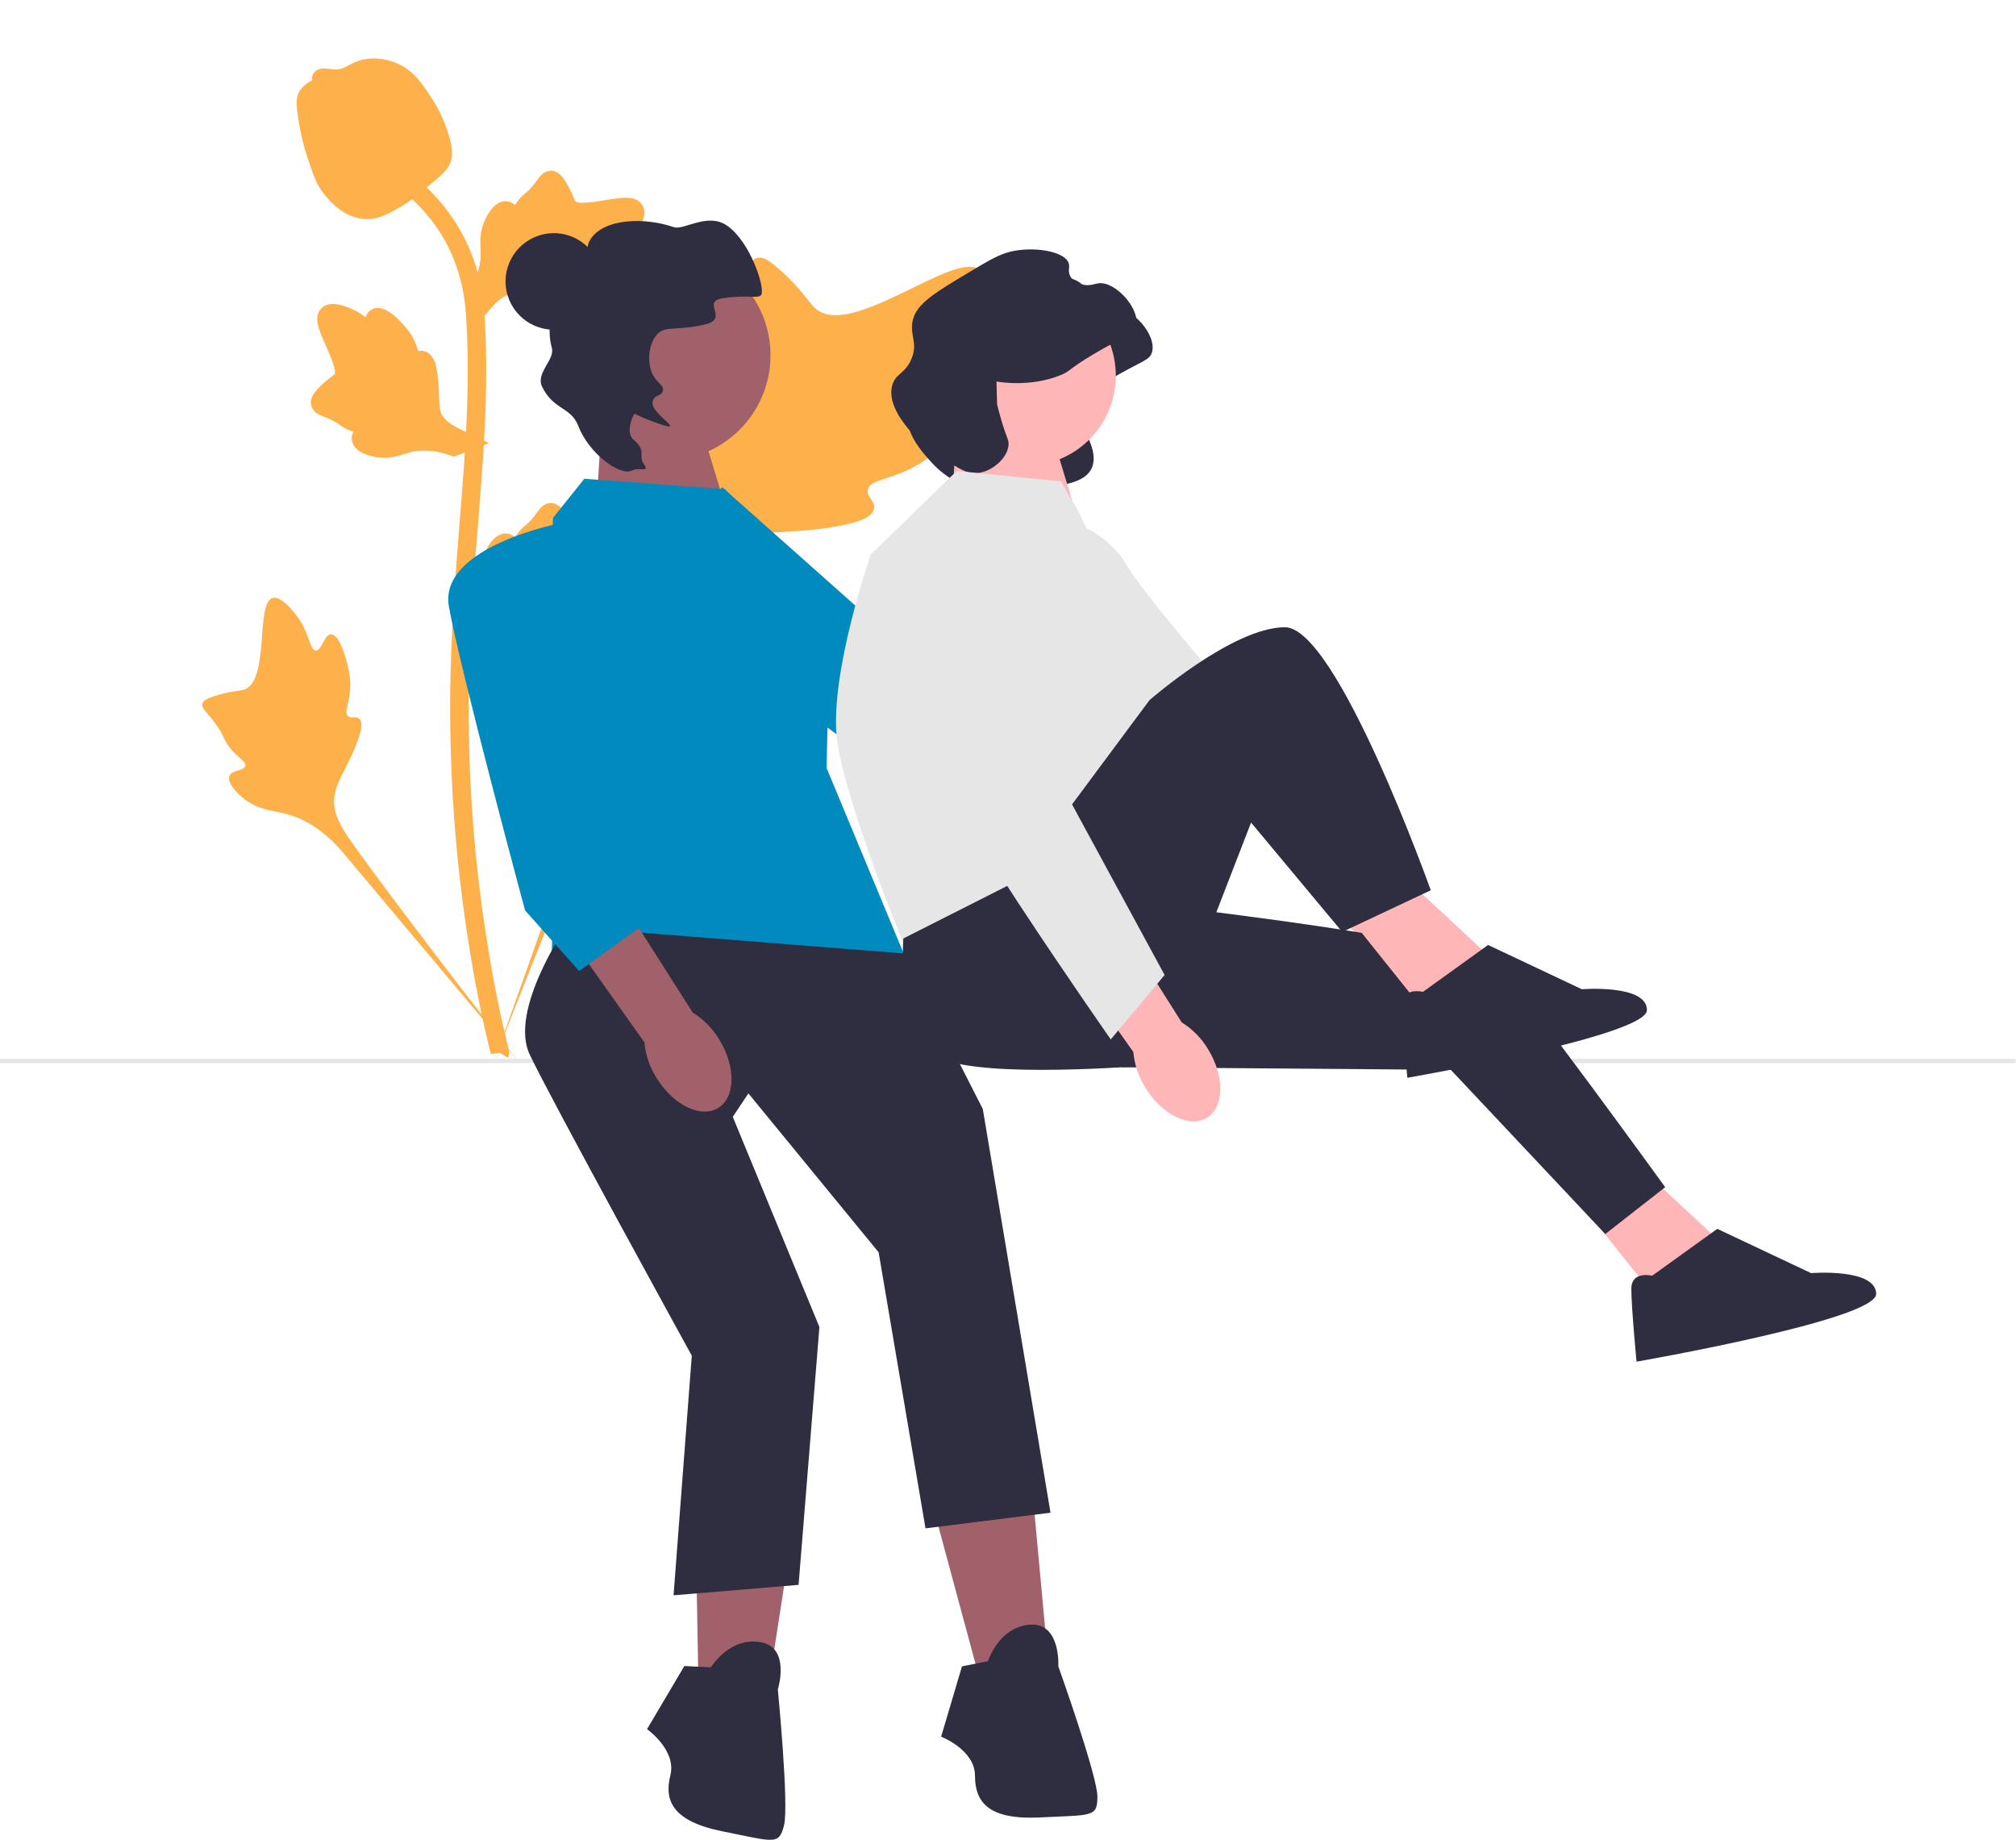 <svg width="905" height="826" viewBox="0 0 905 826" fill="none" xmlns="http://www.w3.org/2000/svg">
<g clip-path="url(#clip0_110_1331)">
<path d="M438.43 175.516C435.638 170.808 423.56 175.849 421.34 171.576C419.127 167.319 430.349 160.833 436.76 146.015C437.916 143.343 445.202 126.503 439.808 121.307C429.585 111.458 382.802 152.103 366.43 138.802C362.837 135.883 360.327 130.056 349.453 120.595C345.127 116.831 342.511 115.132 339.979 115.764C336.387 116.661 336.102 121.469 332.25 130.923C326.474 145.1 323.057 144.244 319.691 155.555C317.193 163.952 317.763 168.834 314.823 169.785C310.663 171.131 306.833 162.225 301.56 163.022C296.179 163.836 292.926 174.206 291.899 181.971C289.971 196.541 295.321 206.155 298.287 216.265C301.51 227.251 303.422 243.96 295.98 267.613L222.316 475.172C238.579 432.581 285.667 315.829 305.453 272.443C311.165 259.919 317.472 247.215 330.422 242.201C342.89 237.374 360.012 240.256 381.842 234.997C384.391 234.383 391.466 232.583 392.357 228.421C393.093 224.981 388.931 223.06 389.571 219.838C390.428 215.516 398.612 215.463 408.668 210.476C415.759 206.96 420.177 202.779 423.976 199.183C425.121 198.098 442.146 181.783 438.43 175.516Z" fill="#FEB04B"/>
<path d="M148.615 284.784C145.499 284.796 144.488 292.179 141.751 292.036C139.023 291.893 139.077 284.514 133.655 277.092C132.677 275.753 126.515 267.318 122.408 268.466C114.625 270.643 121.074 305.332 109.822 309.531C107.353 310.452 103.769 310.003 95.988 312.61C92.893 313.648 91.304 314.441 90.884 315.866C90.288 317.888 92.565 319.416 96.093 324.034C101.385 330.96 99.979 332.39 104.559 337.306C107.959 340.955 110.52 342.083 110.138 343.801C109.598 346.231 104.122 345.541 102.992 348.359C101.839 351.235 105.99 355.824 109.504 358.568C116.098 363.719 122.361 363.867 128.178 365.328C134.5 366.916 143.252 370.798 152.713 381.276L233.324 477.32C217.114 457.049 173.401 400.25 157.817 378.02C153.318 371.602 148.903 364.841 150.179 357.038C151.407 349.526 157.762 341.953 161.48 329.721C161.914 328.293 163.072 324.301 161.286 322.663C159.81 321.309 157.667 322.797 156.27 321.554C154.396 319.886 156.731 315.854 157.186 309.479C157.506 304.984 156.728 301.609 156.06 298.707C155.858 297.832 152.763 284.768 148.615 284.784Z" fill="#FEB04B"/>
<path d="M210.779 298.739L208.902 281.979L209.76 280.709C213.729 274.833 215.752 269.096 215.776 263.649C215.78 262.784 215.74 261.918 215.699 261.036C215.538 257.54 215.335 253.194 217.601 248.128C218.872 245.304 222.44 238.765 227.805 239.574C229.25 239.776 230.342 240.44 231.172 241.217C231.293 241.023 231.418 240.828 231.552 240.618C233.223 238.069 234.546 236.976 235.821 235.924C236.8 235.115 237.811 234.282 239.397 232.307C240.093 231.441 240.635 230.68 241.093 230.041C242.48 228.107 244.293 225.8 247.489 225.841C250.904 226.003 252.693 228.827 253.878 230.696C255.994 234.031 256.953 236.434 257.588 238.028C257.819 238.611 258.082 239.266 258.216 239.469C259.316 241.087 268.262 239.574 271.632 239.024C279.202 237.761 285.753 236.669 288.452 241.443C290.386 244.858 288.95 249.374 284.054 255.225C282.528 257.046 280.906 258.43 279.465 259.514C280.659 260.226 281.727 261.319 282.16 263.034C283.18 267.097 279.688 271.168 271.786 275.149C269.824 276.144 267.182 277.472 263.479 278.111C261.736 278.41 260.166 278.483 258.823 278.524C258.794 279.301 258.612 280.142 258.139 281.008C256.751 283.557 253.862 284.771 249.508 284.48C244.718 284.229 240.773 283.315 237.293 282.513C234.255 281.817 231.637 281.227 229.582 281.364C225.77 281.672 222.833 284.723 219.386 288.68L210.779 298.739Z" fill="#FEB04B"/>
<path d="M219.488 198.951L203.754 205.019L202.307 204.511C195.618 202.162 189.555 201.66 184.281 203.018C183.442 203.234 182.615 203.493 181.772 203.756C178.432 204.799 174.279 206.097 168.805 205.19C165.751 204.677 158.521 202.884 157.943 197.489C157.772 196.04 158.137 194.815 158.678 193.816C158.459 193.747 158.24 193.675 158.002 193.6C155.113 192.63 153.72 191.627 152.38 190.661C151.348 189.919 150.286 189.152 147.973 188.118C146.959 187.665 146.086 187.333 145.352 187.053C143.129 186.201 140.438 185.033 139.667 181.931C138.957 178.586 141.235 176.14 142.743 174.519C145.431 171.626 147.512 170.089 148.893 169.07C149.398 168.699 149.966 168.278 150.128 168.098C151.414 166.623 147.681 158.353 146.294 155.232C143.153 148.229 140.434 142.17 144.368 138.348C147.181 135.611 151.913 135.855 158.814 139.107C160.962 140.121 162.712 141.339 164.126 142.457C164.512 141.122 165.298 139.812 166.848 138.958C170.519 136.941 175.342 139.286 181.197 145.92C182.658 147.566 184.612 149.785 186.169 153.204C186.901 154.815 187.369 156.315 187.749 157.605C188.508 157.435 189.368 157.398 190.326 157.636C193.144 158.332 195.05 160.818 195.873 165.104C196.845 169.802 196.962 173.85 197.069 177.419C197.167 180.535 197.259 183.217 197.914 185.17C199.178 188.779 202.874 190.847 207.576 193.178L219.488 198.951Z" fill="#FEB04B"/>
<path d="M210.779 149.576L208.902 132.817L209.76 131.546C213.729 125.671 215.752 119.933 215.776 114.487C215.78 113.621 215.74 112.755 215.699 111.873C215.538 108.377 215.335 104.031 217.601 98.965C218.872 96.141 222.44 89.602 227.805 90.411C229.25 90.614 230.342 91.277 231.172 92.054C231.293 91.86 231.418 91.666 231.552 91.455C233.223 88.906 234.546 87.814 235.821 86.762C236.8 85.952 237.811 85.119 239.397 83.144C240.093 82.278 240.635 81.518 241.093 80.878C242.48 78.944 244.293 76.638 247.489 76.678C250.904 76.84 252.693 79.664 253.878 81.534C255.994 84.868 256.953 87.272 257.588 88.866C257.819 89.448 258.082 90.104 258.216 90.306C259.316 91.925 268.262 90.411 271.632 89.861C279.202 88.599 285.753 87.506 288.452 92.281C290.386 95.696 288.95 100.211 284.054 106.062C282.528 107.883 280.906 109.267 279.465 110.352C280.659 111.064 281.727 112.156 282.16 113.872C283.18 117.934 279.688 122.005 271.786 125.987C269.824 126.982 267.182 128.309 263.479 128.948C261.736 129.248 260.166 129.321 258.823 129.361C258.794 130.138 258.612 130.98 258.139 131.846C256.751 134.395 253.862 135.609 249.508 135.317C244.718 135.066 240.773 134.152 237.293 133.351C234.255 132.655 231.637 132.064 229.582 132.202C225.77 132.509 222.833 135.56 219.386 139.517L210.779 149.576Z" fill="#FEB04B"/>
<path d="M227.927 474.899L224.415 472.698L220.32 473.167C220.255 472.787 220.033 471.913 219.697 470.545C217.864 463.051 212.277 440.246 207.615 404.332C204.362 379.261 202.521 353.486 202.141 327.711C201.761 301.896 202.983 282.352 203.962 266.644C204.702 254.797 205.601 243.516 206.483 232.526C208.829 203.166 211.042 175.433 209.396 144.729C209.032 137.875 208.267 123.608 199.932 108.426C195.097 99.621 188.437 91.804 180.135 85.2L185.297 78.71C194.462 86.009 201.829 94.669 207.199 104.444C216.44 121.277 217.273 136.823 217.674 144.292C219.349 175.538 217.112 203.538 214.741 233.181C213.867 244.131 212.968 255.363 212.232 267.162C211.261 282.724 210.051 302.098 210.428 327.581C210.8 353.049 212.62 378.508 215.829 403.263C220.433 438.725 225.94 461.19 227.749 468.571C228.712 472.512 228.914 473.337 227.927 474.899Z" fill="#FEB04B"/>
<path d="M164.937 98.367C164.598 98.367 164.254 98.359 163.906 98.334C156.849 97.954 150.315 93.73 144.481 85.783C141.745 82.044 140.346 77.779 137.554 69.274C137.121 67.963 135.017 61.311 133.738 52.158C132.901 46.177 133.006 43.677 134.191 41.468C135.506 39.007 137.635 37.292 140.03 36.135C139.925 35.342 140.01 34.524 140.354 33.691C141.766 30.235 145.52 30.688 147.552 30.907C148.579 31.036 149.862 31.206 151.246 31.133C153.422 31.028 154.592 30.381 156.364 29.41C158.059 28.479 160.167 27.322 163.295 26.682C169.461 25.396 174.628 27.144 176.331 27.718C185.293 30.704 189.712 37.672 194.826 45.74C195.845 47.359 199.345 53.25 201.656 61.327C203.322 67.153 203.088 69.743 202.586 71.669C201.567 75.626 199.159 77.892 193.045 82.894C186.661 88.129 183.456 90.751 180.705 92.346C174.3 96.044 170.278 98.367 164.937 98.367Z" fill="#FEB04B"/>
<path d="M270.301 185.707L270.219 187.057L267.611 230.142L328.385 236.528L311.396 180.708L270.301 185.707Z" fill="#A0616A"/>
<path d="M454.553 182.729C454.612 182.739 454.701 182.754 454.809 182.772C456.918 183.121 469.669 185.089 482.525 180.191C487.971 178.117 486.113 177.599 498.243 170.386C512.463 161.93 516.112 161.989 517.171 158.046C519.286 150.172 507.995 137.794 500.522 138.609C498.554 138.824 496.447 139.997 493.169 139.201C492.449 139.027 489.297 138.262 487.76 135.652C486.39 133.325 487.551 131.645 486.999 129.736C485.552 124.725 473.49 122.225 462.914 123.992C456.831 125.008 452.1 127.782 442.886 133.29C426.849 142.876 418.831 147.669 417.028 155.012C415.32 161.972 419.42 164.971 416.438 172.422C413.662 179.359 409.252 178.896 407.735 184.508C405.293 193.539 414.356 203.45 418.132 207.579C422.271 212.106 426.229 214.59 431.485 217.889C438.081 222.029 441.379 224.098 445.345 223.888C452.534 223.506 473.898 224.806 474.176 218.856C474.281 216.626 500.191 218.452 487.432 194.446C485.868 191.502 455.212 194.647 454.807 192.955" fill="#2F2E41"/>
<path d="M429.31 193.892L429.229 195.242L426.621 238.327L487.395 244.713L470.406 188.893L429.31 193.892Z" fill="#FFB6B6"/>
<path d="M905 476.301C905 476.844 904.56 477.283 904.018 477.283H0V475.319H904.018C904.56 475.319 905 475.759 905 476.301Z" fill="#E6E6E6"/>
<path d="M603.505 414.066C613.254 424.565 626.573 428.045 633.253 421.839C639.933 415.633 637.445 402.094 627.691 391.592C623.852 387.344 619.052 384.077 613.691 382.064L571.823 338.101L551.612 358.189L595.033 399.396C596.645 404.893 599.55 409.923 603.505 414.066Z" fill="#FFB6B6"/>
<path d="M515.664 383.931C529.223 388.56 542.602 385.316 545.546 376.686C548.49 368.056 539.886 357.311 526.322 352.682C520.929 350.758 515.154 350.155 509.48 350.921L451.784 332.033L443.498 359.298L501.256 375.024C505.278 379.101 510.219 382.155 515.664 383.931Z" fill="#A0616A"/>
<path d="M324.212 218.744C324.212 218.744 288.447 261.773 309.138 279.576C329.828 297.379 422.227 363.285 422.227 363.285L458.248 368.895L467.461 334.073L386.123 273.799L324.212 218.744Z" fill="#018ABE"/>
<path d="M460.385 209.163C482.755 209.163 500.889 191.028 500.889 168.658C500.889 146.287 482.755 128.152 460.385 128.152C438.016 128.152 419.882 146.287 419.882 168.658C419.882 191.028 438.016 209.163 460.385 209.163Z" fill="#FFB6B6"/>
<path d="M447.339 171.279C447.399 171.289 447.488 171.304 447.595 171.322C449.704 171.671 462.456 173.639 475.311 168.741C480.758 166.666 478.9 166.149 491.029 158.936C505.25 150.48 508.899 150.539 509.958 146.596C512.073 138.722 500.782 126.344 493.308 127.159C491.341 127.374 489.233 128.547 485.956 127.751C485.236 127.576 482.084 126.811 480.547 124.202C479.176 121.874 480.337 120.195 479.786 118.286C478.339 113.275 466.276 110.774 455.701 112.541C449.618 113.558 444.887 116.332 435.673 121.84C419.636 131.425 411.617 136.218 409.815 143.562C408.107 150.522 412.207 153.521 409.225 160.972C406.449 167.909 402.039 167.446 400.522 173.058C398.08 182.089 407.143 192 410.918 196.129C415.057 200.656 419.016 203.14 424.271 206.438C430.868 210.578 434.166 212.648 438.131 212.438C445.321 212.056 452.472 205.54 452.75 199.59C452.855 197.361 451.925 196.692 449.622 189.027C448.663 185.833 447.998 183.197 447.594 181.505" fill="#2F2E41"/>
<path d="M705.427 535.329L747.518 587.946L769.733 555.207L736.995 524.806L705.427 535.329Z" fill="#FFB6B6"/>
<path d="M532.387 407.88C532.387 407.88 661.79 423.081 672.501 433.604C683.213 444.127 747.518 532.991 747.518 532.991L720.627 554.037L651.29 480.319L503.485 479.166L532.387 407.88Z" fill="#2F2E41"/>
<path d="M602.538 407.881L644.629 460.497L666.844 427.758L634.106 397.357L602.538 407.881Z" fill="#FFB6B6"/>
<path d="M638.783 445.297C638.783 445.297 629.43 442.958 629.43 451.143C629.43 459.328 631.768 483.882 631.768 483.882C631.768 483.882 739.334 465.174 739.334 453.481C739.334 441.789 710.104 444.127 710.104 444.127L668.013 424.25L638.783 445.297Z" fill="#2F2E41"/>
<path d="M418.976 676.809L438.852 750.472L470.42 744.626L463.405 668.625L418.976 676.809Z" fill="#A0616A"/>
<path d="M443.529 745.795L431.837 748.134L422.483 779.704C422.483 779.704 437.683 785.55 437.683 797.242C437.683 808.935 443.529 817.12 466.912 815.951C490.296 814.781 492.635 815.951 492.635 806.596C492.635 797.242 475.097 748.134 475.097 748.134C475.097 748.134 476.266 728.256 462.236 729.426C448.205 730.595 443.529 745.795 443.529 745.795Z" fill="#2F2E41"/>
<path d="M312.093 675.663L313.449 751.949L345.491 753.96L357.178 678.535L312.093 675.663Z" fill="#A0616A"/>
<path d="M319.123 748.55L307.214 747.974L290.46 776.319C290.46 776.319 303.781 785.688 300.936 797.029C298.091 808.37 301.77 817.731 324.735 822.287C347.701 826.843 349.684 828.546 351.96 819.474C354.236 810.401 349.174 758.5 349.174 758.5C349.174 758.5 355.144 739.505 341.251 737.225C327.358 734.945 319.123 748.55 319.123 748.55Z" fill="#2F2E41"/>
<path d="M325.44 219.631L262.304 214.954L248.274 232.492C248.274 232.492 241.259 350.587 245.935 362.28C250.612 373.972 247.104 440.62 247.104 440.62L406.266 429.512L371.039 344.741L372.208 295.632L340.64 236L325.44 219.631Z" fill="#018ABE"/>
<path d="M254.12 416.065C254.12 416.065 228.397 453.482 237.751 473.359C247.104 493.236 310.55 608.651 310.55 608.651L302.366 716.222L358.487 711.545L367.841 595.789L328.948 501.421L335.963 490.898L394.422 562.222L415.468 686.163L471.589 679.148L441.19 497.913L405.663 428.06L254.12 416.065Z" fill="#2F2E41"/>
<path d="M476.266 216.123L429.498 211.446L390.915 248.862C390.915 248.862 372.208 302.648 375.715 331.879C379.223 361.11 409.622 433.604 409.622 433.604L457.559 398.527L512.511 400.865V291.402L484.45 230.154L476.266 216.123Z" fill="#E6E6E6"/>
<path d="M467.19 230.142C467.19 230.142 494.083 233.632 505.719 253.645C517.354 273.659 601.228 367.828 601.228 367.828L585.337 382.369L502.694 329.045L470.962 274.464L467.19 230.142Z" fill="#E6E6E6"/>
<path d="M405.53 421.327C405.53 421.327 401.438 469.851 427.16 476.867C452.882 483.882 519.526 478.036 519.526 478.036L561.617 369.295L602.538 418.404L642.291 399.696C642.291 399.696 600.2 281.601 576.816 281.601C553.432 281.601 516.018 314.34 516.018 314.34L455.221 396.188L405.53 421.327Z" fill="#2F2E41"/>
<path d="M741.672 572.745C741.672 572.745 732.318 570.407 732.318 578.592C732.318 586.776 734.657 611.331 734.657 611.331C734.657 611.331 842.222 592.623 842.222 580.93C842.222 569.238 812.992 571.576 812.992 571.576L770.902 551.699L741.672 572.745Z" fill="#2F2E41"/>
<path d="M248.624 148.025C260.596 148.025 270.301 138.32 270.301 126.348C270.301 114.376 260.596 104.67 248.624 104.67C236.653 104.67 226.948 114.376 226.948 126.348C226.948 138.32 236.653 148.025 248.624 148.025Z" fill="#2F2E41"/>
<path d="M298.683 206.712C324.754 206.712 345.889 185.576 345.889 159.503C345.889 133.431 324.754 112.295 298.683 112.295C272.612 112.295 251.477 133.431 251.477 159.503C251.477 185.576 272.612 206.712 298.683 206.712Z" fill="#A0616A"/>
<path d="M283.716 211.259C278.698 213.917 264.581 204.159 259.53 191.083C256.28 182.671 248.38 184.071 243.338 173.58C240.401 167.468 249.173 161.488 247.726 156.203C245.104 146.627 248.391 138.06 248.81 137.01C252.424 127.95 257.753 128.161 262.049 117.615C264.636 111.266 262.977 110.522 265.151 107.274C271.426 97.901 289.634 97.544 302.475 101.977C306.919 103.511 317.623 95.291 326.312 101.246C336.549 108.262 343.36 128.484 341.793 132.19C340.841 134.441 335.541 132.148 324.518 133.88C314.313 135.485 327.782 143.11 316.297 145.709C302.716 148.783 298.624 145.978 294.861 150.275C290.882 154.817 290.146 164.011 293.777 169.468C295.578 172.176 297.901 173.131 297.61 175.016C297.079 178.457 294.023 176.587 293.02 180.237C291.855 184.483 301.528 190.05 300.687 191.334C300.518 191.593 299.794 191.873 290.347 188.232C286.576 186.778 285.121 185.523 284.698 185.988C284.013 186.739 280.622 194.278 284.475 197.485C290.472 202.475 286.316 204.457 289.05 208.364C291.87 212.396 286.904 209.57 283.716 211.259Z" fill="#2F2E41"/>
<path d="M294.769 484.022C302.302 496.209 314.697 502.201 322.451 497.405C330.206 492.609 330.384 478.843 322.846 466.653C319.901 461.742 315.824 457.608 310.954 454.596L278.382 403.363L254.667 419.161L289.295 467.991C289.813 473.695 291.69 479.193 294.769 484.022Z" fill="#A0616A"/>
<path d="M251.781 234.831C251.781 234.831 196.829 245.354 201.506 272.247C206.183 299.14 235.703 408.732 235.703 408.732L259.966 435.942L289.195 414.896L264.642 316.678L251.781 234.831Z" fill="#018ABE"/>
<path d="M514.202 488.374C521.705 500.58 534.084 506.603 541.851 501.826C549.618 497.05 549.83 483.285 542.324 471.076C539.392 466.158 535.325 462.013 530.463 458.989L498.021 407.672L474.266 423.41L508.77 472.328C509.273 478.034 511.136 483.536 514.202 488.374Z" fill="#FFB6B6"/>
<path d="M441.202 241.849L394.927 253.454C394.927 253.454 411.13 311.197 414.927 331.897C418.724 352.597 498.635 466.65 498.635 466.65L522.806 437.735L452.028 307.288L441.202 241.849Z" fill="#E6E6E6"/>
</g>
<defs>
<clipPath id="clip0_110_1331">
<rect width="905" height="826" fill="white"/>
</clipPath>
</defs>
</svg>
